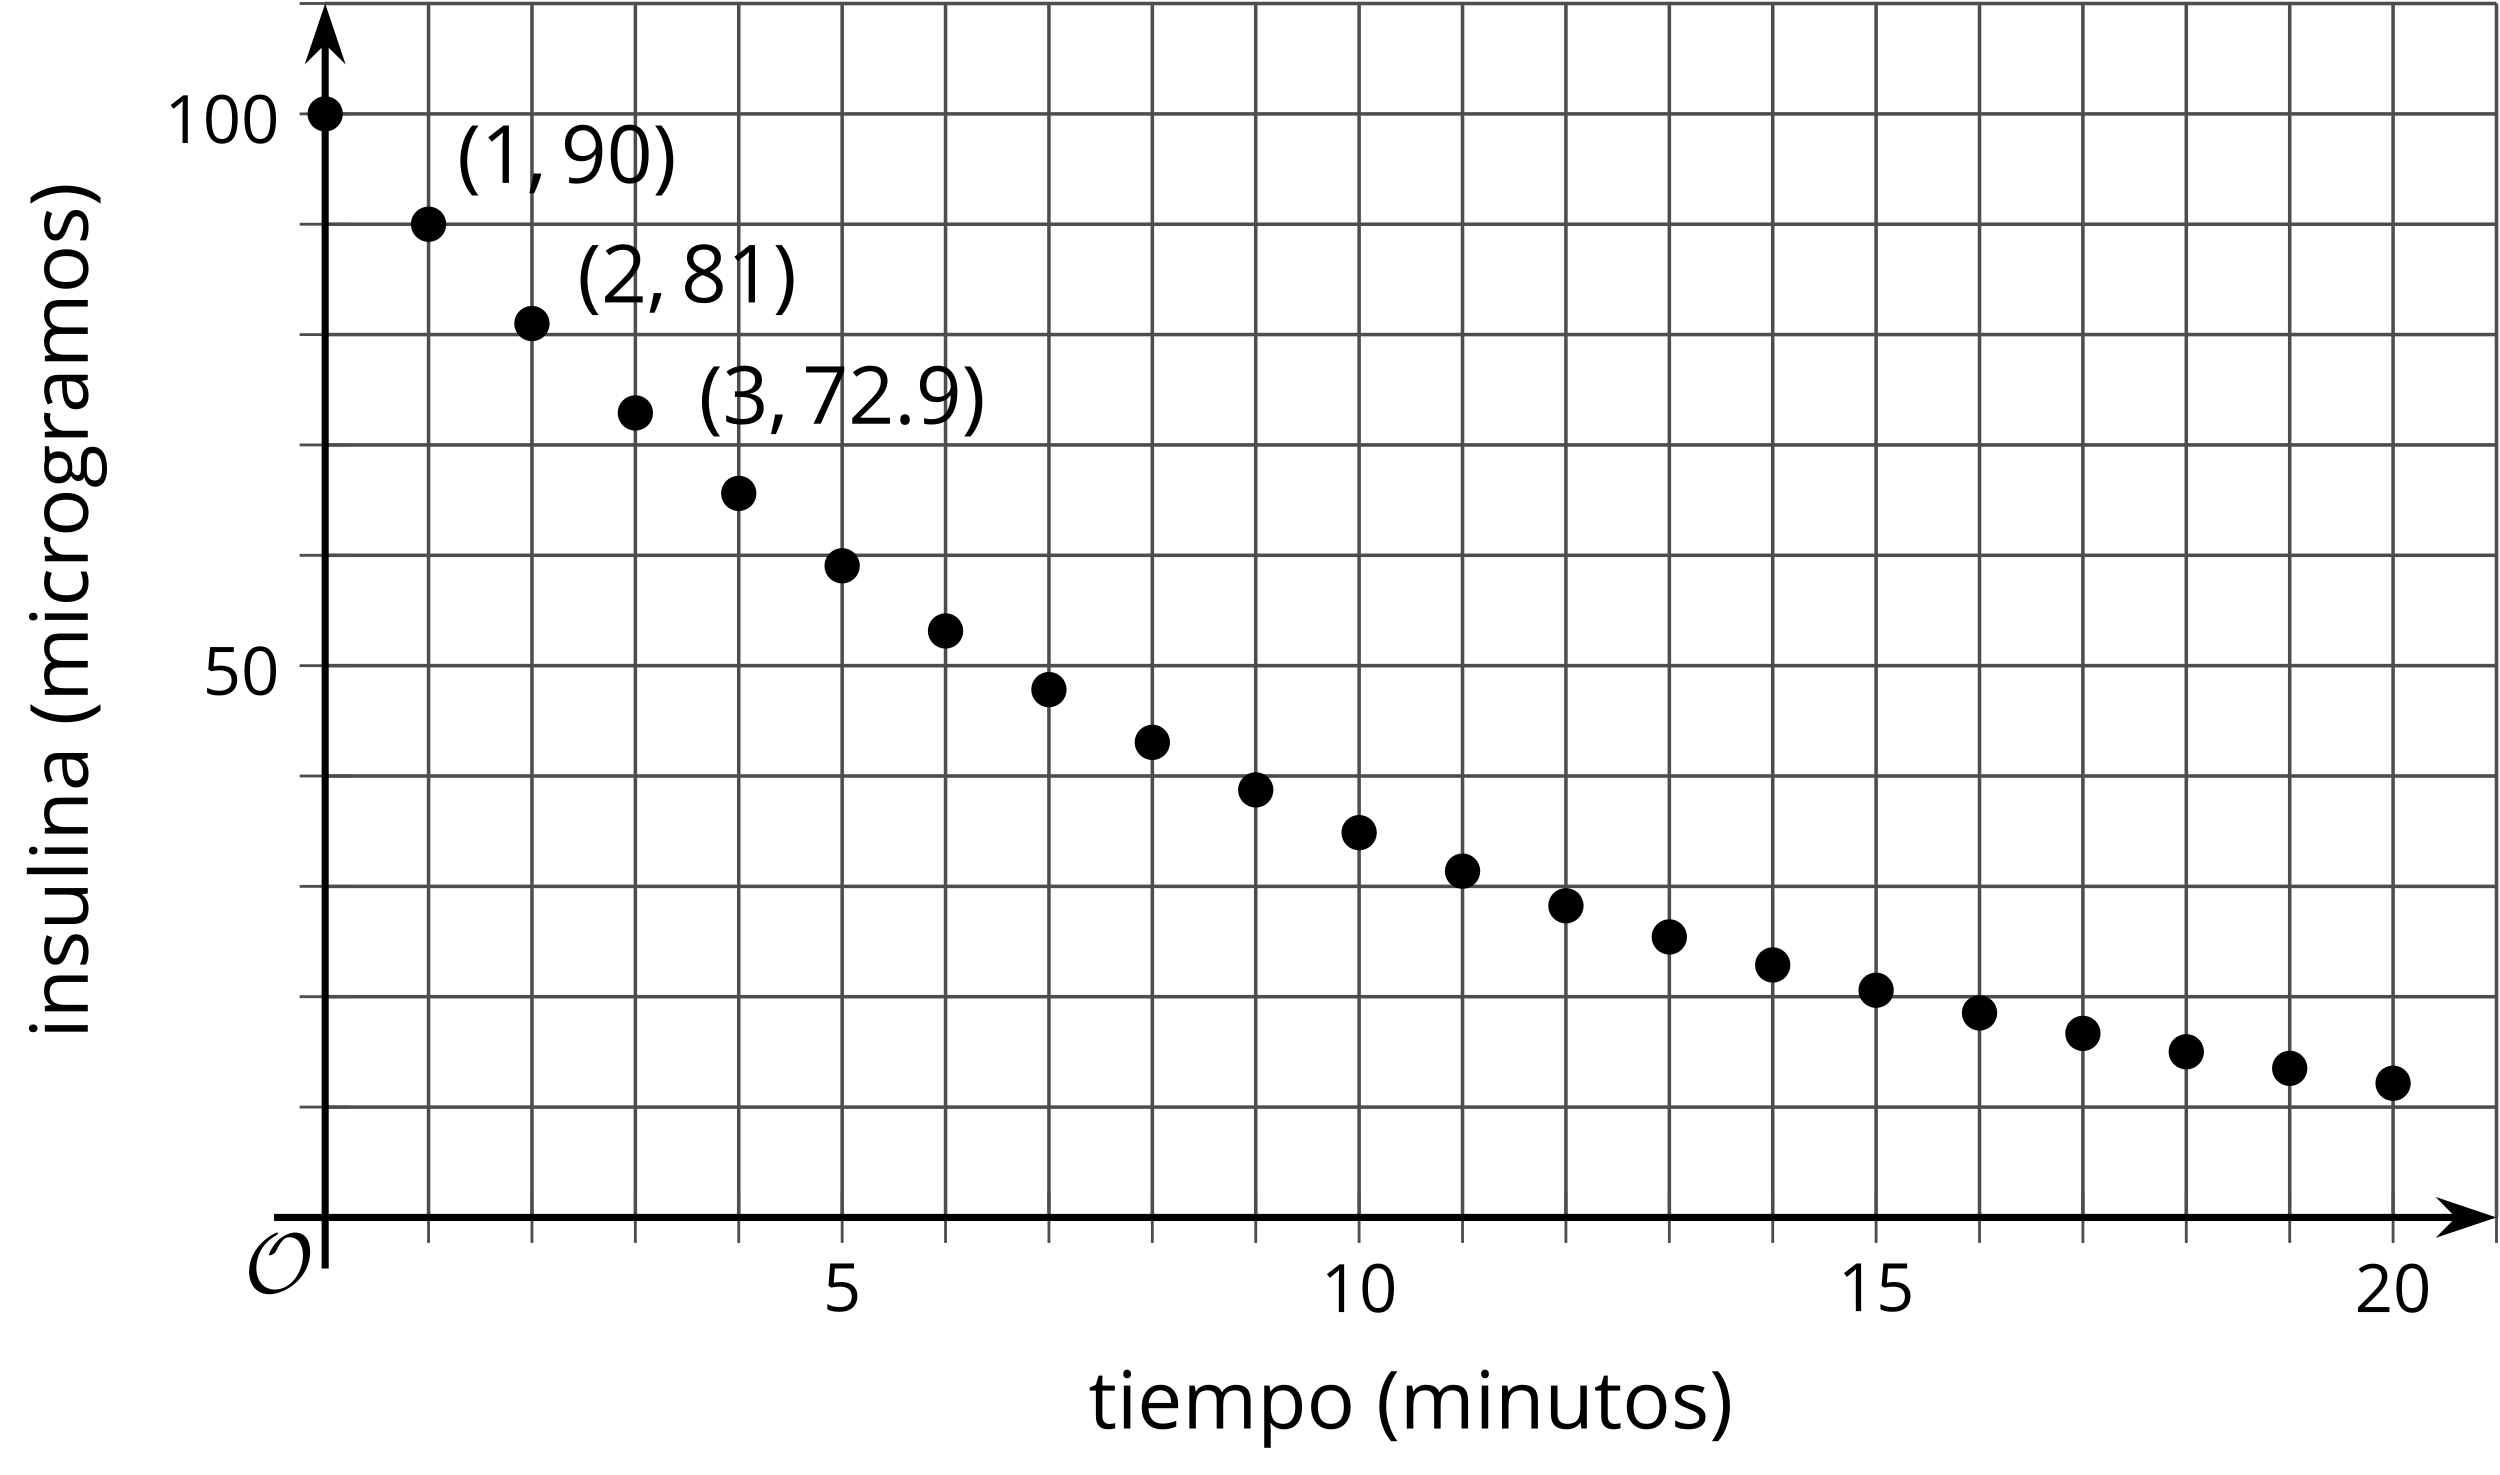 <?xml version='1.0' encoding='UTF-8'?>
<!-- This file was generated by dvisvgm 2.1.3 -->
<svg height='207.964pt' version='1.1' viewBox='-72 -72 352.517 207.964' width='352.517pt' xmlns='http://www.w3.org/2000/svg' xmlns:xlink='http://www.w3.org/1999/xlink'>
<defs>
<path d='M9.289 -5.762C9.289 -7.281 8.62 -8.428 7.161 -8.428C5.918 -8.428 4.866 -7.424 4.782 -7.352C3.826 -6.408 3.467 -5.332 3.467 -5.308C3.467 -5.236 3.527 -5.224 3.587 -5.224C3.814 -5.224 4.005 -5.344 4.184 -5.475C4.399 -5.631 4.411 -5.667 4.543 -5.942C4.651 -6.181 4.926 -6.767 5.368 -7.269C5.655 -7.592 5.894 -7.771 6.372 -7.771C7.532 -7.771 8.273 -6.814 8.273 -5.248C8.273 -2.809 6.539 -0.395 4.328 -0.395C2.63 -0.395 1.698 -1.745 1.698 -3.455C1.698 -5.081 2.534 -6.874 4.28 -7.902C4.399 -7.974 4.758 -8.189 4.758 -8.345C4.758 -8.428 4.663 -8.428 4.639 -8.428C4.22 -8.428 0.681 -6.528 0.681 -2.941C0.681 -1.267 1.554 0.263 3.539 0.263C5.87 0.263 9.289 -2.08 9.289 -5.762Z' id='g0-79'/>
<use id='g10-16' transform='scale(0.833)' xlink:href='#g5-16'/>
<use id='g10-17' transform='scale(0.833)' xlink:href='#g5-17'/>
<use id='g10-18' transform='scale(0.833)' xlink:href='#g5-18'/>
<use id='g10-21' transform='scale(0.833)' xlink:href='#g5-21'/>
<use id='g12-8' xlink:href='#g5-8'/>
<use id='g12-9' xlink:href='#g5-9'/>
<use id='g12-65' xlink:href='#g5-65'/>
<use id='g12-67' xlink:href='#g5-67'/>
<use id='g12-69' xlink:href='#g5-69'/>
<use id='g12-71' xlink:href='#g5-71'/>
<use id='g12-73' xlink:href='#g5-73'/>
<use id='g12-76' xlink:href='#g5-76'/>
<use id='g12-77' xlink:href='#g5-77'/>
<use id='g12-78' xlink:href='#g5-78'/>
<use id='g12-79' xlink:href='#g5-79'/>
<use id='g12-80' xlink:href='#g5-80'/>
<use id='g12-82' xlink:href='#g5-82'/>
<use id='g12-83' xlink:href='#g5-83'/>
<use id='g12-84' xlink:href='#g5-84'/>
<use id='g12-85' xlink:href='#g5-85'/>
<path d='M0.453 -3.099C0.453 -2.138 0.597 -1.238 0.878 -0.403S1.575 1.166 2.116 1.79H3C2.486 1.094 2.094 0.326 1.823 -0.519S1.414 -2.227 1.414 -3.111C1.414 -4.011 1.547 -4.884 1.812 -5.735C2.083 -6.586 2.481 -7.365 3.011 -8.077H2.116C1.58 -7.436 1.166 -6.691 0.884 -5.84C0.597 -4.989 0.453 -4.077 0.453 -3.099Z' id='g5-8'/>
<path d='M2.895 -3.099C2.895 -4.066 2.751 -4.978 2.47 -5.834C2.188 -6.685 1.773 -7.431 1.232 -8.077H0.337C0.867 -7.365 1.265 -6.586 1.536 -5.735C1.801 -4.884 1.934 -4.011 1.934 -3.111C1.934 -2.227 1.796 -1.359 1.525 -0.519C1.254 0.326 0.862 1.099 0.348 1.79H1.232C1.768 1.171 2.182 0.442 2.464 -0.392C2.751 -1.227 2.895 -2.133 2.895 -3.099Z' id='g5-9'/>
<path d='M1.934 -1.315H0.928C0.878 -0.978 0.796 -0.525 0.674 0.039C0.558 0.602 0.448 1.077 0.348 1.459H1.039C1.232 1.039 1.42 0.586 1.602 0.099C1.785 -0.392 1.923 -0.818 2.017 -1.188L1.934 -1.315Z' id='g5-12'/>
<path d='M0.84 -0.586C0.84 -0.32 0.901 -0.133 1.028 -0.011C1.149 0.099 1.304 0.16 1.492 0.16C1.702 0.16 1.867 0.094 1.989 -0.033S2.171 -0.348 2.171 -0.586C2.171 -0.834 2.111 -1.017 1.989 -1.149C1.873 -1.271 1.707 -1.337 1.492 -1.337C1.282 -1.337 1.122 -1.271 1.006 -1.149C0.895 -1.017 0.84 -0.834 0.84 -0.586Z' id='g5-14'/>
<path d='M5.906 -4.05C5.906 -5.398 5.68 -6.425 5.227 -7.138C4.768 -7.851 4.105 -8.204 3.227 -8.204C2.326 -8.204 1.657 -7.862 1.221 -7.182S0.564 -5.459 0.564 -4.05C0.564 -2.685 0.79 -1.652 1.243 -0.95C1.696 -0.243 2.359 0.11 3.227 0.11C4.133 0.11 4.807 -0.232 5.249 -0.923C5.685 -1.613 5.906 -2.652 5.906 -4.05ZM1.492 -4.05C1.492 -5.227 1.63 -6.077 1.906 -6.608C2.182 -7.144 2.624 -7.409 3.227 -7.409C3.84 -7.409 4.282 -7.138 4.553 -6.597C4.829 -6.061 4.967 -5.21 4.967 -4.05S4.829 -2.039 4.553 -1.492C4.282 -0.95 3.84 -0.68 3.227 -0.68C2.624 -0.68 2.182 -0.95 1.906 -1.481C1.63 -2.022 1.492 -2.873 1.492 -4.05Z' id='g5-16'/>
<path d='M3.95 0V-8.077H3.177L1.039 -6.425L1.525 -5.796C2.304 -6.431 2.746 -6.79 2.84 -6.873S3.022 -7.039 3.099 -7.116C3.072 -6.691 3.055 -6.238 3.055 -5.757V0H3.95Z' id='g5-17'/>
<path d='M5.862 0V-0.851H1.707V-0.895L3.475 -2.624C4.265 -3.392 4.801 -4.022 5.088 -4.525S5.519 -5.53 5.519 -6.044C5.519 -6.702 5.304 -7.221 4.873 -7.613C4.442 -8 3.845 -8.193 3.088 -8.193C2.21 -8.193 1.403 -7.884 0.657 -7.265L1.144 -6.641C1.514 -6.934 1.845 -7.133 2.144 -7.243C2.448 -7.354 2.762 -7.409 3.099 -7.409C3.564 -7.409 3.928 -7.282 4.188 -7.028C4.448 -6.779 4.58 -6.436 4.58 -6.006C4.58 -5.702 4.53 -5.414 4.425 -5.149S4.166 -4.613 3.961 -4.332S3.326 -3.586 2.68 -2.928L0.552 -0.79V0H5.862Z' id='g5-18'/>
<path d='M5.558 -6.177C5.558 -6.801 5.343 -7.293 4.906 -7.657C4.47 -8.011 3.862 -8.193 3.077 -8.193C2.597 -8.193 2.144 -8.122 1.713 -7.967C1.276 -7.823 0.895 -7.613 0.564 -7.354L1.028 -6.735C1.431 -6.994 1.785 -7.171 2.099 -7.265S2.746 -7.409 3.099 -7.409C3.564 -7.409 3.934 -7.298 4.199 -7.072C4.475 -6.845 4.608 -6.536 4.608 -6.144C4.608 -5.652 4.425 -5.265 4.055 -4.983C3.685 -4.707 3.188 -4.569 2.558 -4.569H1.751V-3.779H2.547C4.088 -3.779 4.856 -3.287 4.856 -2.309C4.856 -1.215 4.16 -0.669 2.762 -0.669C2.409 -0.669 2.033 -0.713 1.635 -0.807C1.243 -0.895 0.867 -1.028 0.519 -1.199V-0.326C0.856 -0.166 1.199 -0.05 1.558 0.011C1.912 0.077 2.304 0.11 2.729 0.11C3.713 0.11 4.47 -0.099 5.006 -0.508C5.541 -0.923 5.807 -1.519 5.807 -2.287C5.807 -2.823 5.652 -3.26 5.337 -3.591S4.541 -4.127 3.895 -4.21V-4.254C4.425 -4.365 4.834 -4.586 5.127 -4.912C5.414 -5.238 5.558 -5.663 5.558 -6.177Z' id='g5-19'/>
<path d='M3.077 -4.934C2.657 -4.934 2.238 -4.89 1.812 -4.807L2.017 -7.232H5.249V-8.077H1.232L0.928 -4.298L1.403 -3.994C1.989 -4.099 2.459 -4.155 2.807 -4.155C4.188 -4.155 4.878 -3.591 4.878 -2.464C4.878 -1.884 4.696 -1.442 4.343 -1.138C3.978 -0.834 3.475 -0.68 2.829 -0.68C2.459 -0.68 2.077 -0.729 1.696 -0.818C1.315 -0.917 0.994 -1.044 0.735 -1.21V-0.326C1.215 -0.033 1.906 0.11 2.818 0.11C3.751 0.11 4.486 -0.127 5.017 -0.602C5.553 -1.077 5.818 -1.735 5.818 -2.569C5.818 -3.304 5.575 -3.878 5.083 -4.298C4.597 -4.724 3.928 -4.934 3.077 -4.934Z' id='g5-21'/>
<path d='M1.575 0H2.591L5.895 -7.343V-8.077H0.519V-7.232H4.923L1.575 0Z' id='g5-23'/>
<path d='M3.227 -8.193C2.503 -8.193 1.923 -8.022 1.492 -7.669C1.055 -7.326 0.84 -6.856 0.84 -6.271C0.84 -5.856 0.95 -5.486 1.171 -5.149C1.392 -4.818 1.757 -4.508 2.265 -4.221C1.138 -3.707 0.575 -2.983 0.575 -2.061C0.575 -1.37 0.807 -0.834 1.271 -0.453C1.735 -0.077 2.398 0.11 3.26 0.11C4.072 0.11 4.713 -0.088 5.182 -0.486C5.652 -0.89 5.884 -1.425 5.884 -2.094C5.884 -2.547 5.746 -2.945 5.47 -3.293C5.193 -3.635 4.729 -3.961 4.072 -4.276C4.613 -4.547 5.006 -4.845 5.254 -5.171S5.624 -5.862 5.624 -6.26C5.624 -6.862 5.409 -7.337 4.978 -7.68S3.961 -8.193 3.227 -8.193ZM1.481 -2.039C1.481 -2.436 1.602 -2.779 1.851 -3.061C2.099 -3.348 2.497 -3.608 3.044 -3.845C3.757 -3.586 4.26 -3.315 4.547 -3.039C4.834 -2.757 4.978 -2.442 4.978 -2.083C4.978 -1.635 4.823 -1.282 4.519 -1.022S3.785 -0.635 3.238 -0.635C2.68 -0.635 2.249 -0.757 1.945 -1.006C1.635 -1.254 1.481 -1.597 1.481 -2.039ZM3.215 -7.448C3.685 -7.448 4.05 -7.337 4.32 -7.116C4.586 -6.901 4.718 -6.602 4.718 -6.232C4.718 -5.895 4.608 -5.597 4.387 -5.343C4.171 -5.088 3.796 -4.851 3.271 -4.63C2.685 -4.873 2.282 -5.116 2.066 -5.359S1.74 -5.895 1.74 -6.232C1.74 -6.602 1.873 -6.895 2.133 -7.116S2.757 -7.448 3.215 -7.448Z' id='g5-24'/>
<path d='M5.862 -4.63C5.862 -5.365 5.751 -6 5.53 -6.541C5.309 -7.077 4.994 -7.492 4.586 -7.768C4.171 -8.055 3.691 -8.193 3.144 -8.193C2.376 -8.193 1.762 -7.95 1.293 -7.464C0.818 -6.978 0.586 -6.315 0.586 -5.475C0.586 -4.707 0.796 -4.111 1.215 -3.685S2.204 -3.044 2.917 -3.044C3.337 -3.044 3.713 -3.127 4.05 -3.282C4.387 -3.448 4.652 -3.68 4.856 -3.983H4.923C4.884 -2.851 4.635 -2.017 4.188 -1.47C3.735 -0.917 3.066 -0.646 2.182 -0.646C1.807 -0.646 1.47 -0.696 1.177 -0.79V0C1.425 0.072 1.768 0.11 2.193 0.11C4.641 0.11 5.862 -1.47 5.862 -4.63ZM3.144 -7.409C3.492 -7.409 3.801 -7.315 4.077 -7.127C4.343 -6.939 4.558 -6.68 4.707 -6.354S4.934 -5.669 4.934 -5.282C4.934 -5.022 4.851 -4.779 4.691 -4.541S4.309 -4.122 4.022 -3.983C3.746 -3.845 3.436 -3.779 3.099 -3.779C2.558 -3.779 2.155 -3.934 1.89 -4.232C1.624 -4.541 1.492 -4.956 1.492 -5.486C1.492 -6.088 1.635 -6.564 1.923 -6.901S2.619 -7.409 3.144 -7.409Z' id='g5-25'/>
<path d='M4.696 0H5.376V-4.133C5.376 -4.84 5.204 -5.354 4.851 -5.674C4.508 -5.994 3.972 -6.155 3.249 -6.155C2.89 -6.155 2.536 -6.111 2.177 -6.017C1.823 -5.923 1.497 -5.796 1.199 -5.635L1.481 -4.934C2.116 -5.243 2.691 -5.398 3.193 -5.398C3.641 -5.398 3.967 -5.282 4.177 -5.061C4.376 -4.829 4.481 -4.481 4.481 -4.006V-3.63L3.453 -3.597C1.497 -3.536 0.519 -2.895 0.519 -1.674C0.519 -1.105 0.691 -0.663 1.028 -0.354C1.37 -0.044 1.84 0.11 2.442 0.11C2.89 0.11 3.265 0.044 3.569 -0.088C3.867 -0.227 4.166 -0.481 4.47 -0.862H4.514L4.696 0ZM2.624 -0.646C2.265 -0.646 1.983 -0.735 1.779 -0.906C1.58 -1.077 1.481 -1.331 1.481 -1.663C1.481 -2.088 1.641 -2.398 1.967 -2.597C2.287 -2.801 2.812 -2.912 3.541 -2.939L4.459 -2.978V-2.431C4.459 -1.867 4.298 -1.431 3.967 -1.116C3.646 -0.801 3.193 -0.646 2.624 -0.646Z' id='g5-65'/>
<path d='M3.392 0.11C4.006 0.11 4.519 0.006 4.923 -0.204V-1.017C4.392 -0.801 3.873 -0.691 3.37 -0.691C2.779 -0.691 2.337 -0.89 2.033 -1.287C1.735 -1.685 1.586 -2.254 1.586 -3C1.586 -4.569 2.199 -5.354 3.431 -5.354C3.613 -5.354 3.829 -5.326 4.066 -5.271C4.304 -5.221 4.525 -5.155 4.729 -5.072L5.011 -5.851C4.845 -5.934 4.619 -6.011 4.326 -6.072S3.746 -6.166 3.453 -6.166C2.552 -6.166 1.856 -5.89 1.37 -5.337C0.878 -4.785 0.635 -4 0.635 -2.989C0.635 -2 0.873 -1.238 1.359 -0.696C1.834 -0.16 2.514 0.11 3.392 0.11Z' id='g5-67'/>
<path d='M3.53 0.11C3.939 0.11 4.287 0.077 4.575 0.022C4.867 -0.044 5.171 -0.144 5.497 -0.282V-1.099C4.862 -0.829 4.215 -0.691 3.564 -0.691C2.945 -0.691 2.464 -0.873 2.122 -1.243C1.785 -1.613 1.602 -2.149 1.586 -2.862H5.757V-3.442C5.757 -4.26 5.536 -4.917 5.094 -5.414C4.652 -5.917 4.05 -6.166 3.293 -6.166C2.481 -6.166 1.84 -5.878 1.359 -5.304C0.873 -4.729 0.635 -3.956 0.635 -2.978C0.635 -2.011 0.895 -1.254 1.414 -0.707C1.928 -0.16 2.635 0.11 3.53 0.11ZM3.282 -5.398C3.762 -5.398 4.127 -5.243 4.387 -4.939C4.646 -4.63 4.773 -4.188 4.773 -3.608H1.608C1.657 -4.166 1.829 -4.608 2.122 -4.923C2.409 -5.238 2.796 -5.398 3.282 -5.398Z' id='g5-69'/>
<path d='M5.928 -6.055H3.834C3.58 -6.127 3.293 -6.166 2.978 -6.166C2.249 -6.166 1.685 -5.989 1.287 -5.624C0.89 -5.271 0.691 -4.757 0.691 -4.094C0.691 -3.696 0.79 -3.343 0.983 -3.033C1.182 -2.724 1.436 -2.503 1.751 -2.376C1.497 -2.221 1.309 -2.061 1.193 -1.895S1.017 -1.536 1.017 -1.315C1.017 -1.122 1.072 -0.95 1.171 -0.801C1.282 -0.652 1.409 -0.547 1.564 -0.475C1.138 -0.381 0.807 -0.199 0.569 0.072S0.215 0.657 0.215 1.028C0.215 1.564 0.431 1.983 0.862 2.276C1.287 2.569 1.901 2.718 2.691 2.718C3.724 2.718 4.508 2.541 5.044 2.188C5.58 1.84 5.851 1.326 5.851 0.657C5.851 0.133 5.674 -0.271 5.326 -0.547C4.972 -0.823 4.47 -0.961 3.812 -0.961H2.74C2.409 -0.961 2.177 -1 2.039 -1.083C1.901 -1.16 1.834 -1.282 1.834 -1.448C1.834 -1.762 2.028 -2.022 2.42 -2.227C2.58 -2.199 2.746 -2.182 2.928 -2.182C3.635 -2.182 4.193 -2.359 4.597 -2.713S5.204 -3.541 5.204 -4.133C5.204 -4.392 5.166 -4.63 5.083 -4.84C5 -5.044 4.912 -5.215 4.807 -5.343L5.928 -5.475V-6.055ZM1.099 1.017C1.099 0.646 1.215 0.359 1.448 0.16S2.006 -0.138 2.42 -0.138H3.519C4.077 -0.138 4.459 -0.077 4.663 0.055C4.867 0.177 4.967 0.409 4.967 0.735C4.967 1.127 4.785 1.442 4.409 1.669C4.044 1.901 3.47 2.017 2.702 2.017C2.188 2.017 1.79 1.934 1.514 1.762S1.099 1.343 1.099 1.017ZM1.597 -4.116C1.597 -4.575 1.713 -4.917 1.945 -5.149S2.508 -5.497 2.939 -5.497C3.845 -5.497 4.298 -5.044 4.298 -4.133C4.298 -3.265 3.851 -2.829 2.956 -2.829C2.53 -2.829 2.193 -2.939 1.956 -3.155S1.597 -3.691 1.597 -4.116Z' id='g5-71'/>
<path d='M1.89 0V-6.055H0.972V0H1.89ZM0.895 -7.696C0.895 -7.492 0.945 -7.337 1.05 -7.238C1.155 -7.133 1.282 -7.083 1.436 -7.083C1.586 -7.083 1.713 -7.133 1.818 -7.238C1.923 -7.337 1.978 -7.492 1.978 -7.696S1.923 -8.055 1.818 -8.155S1.586 -8.304 1.436 -8.304C1.282 -8.304 1.155 -8.254 1.05 -8.155C0.945 -8.061 0.895 -7.906 0.895 -7.696Z' id='g5-73'/>
<path d='M1.89 0V-8.597H0.972V0H1.89Z' id='g5-76'/>
<path d='M8.691 0H9.608V-3.95C9.608 -4.724 9.436 -5.287 9.094 -5.635C8.757 -5.989 8.243 -6.166 7.558 -6.166C7.122 -6.166 6.729 -6.072 6.387 -5.89S5.785 -5.453 5.602 -5.138H5.558C5.265 -5.823 4.646 -6.166 3.702 -6.166C3.309 -6.166 2.961 -6.083 2.641 -5.917C2.332 -5.751 2.083 -5.519 1.912 -5.227H1.867L1.718 -6.055H0.972V0H1.89V-3.177C1.89 -3.961 2.022 -4.525 2.287 -4.873C2.558 -5.215 2.978 -5.387 3.552 -5.387C3.989 -5.387 4.315 -5.265 4.519 -5.028C4.724 -4.785 4.829 -4.42 4.829 -3.939V0H5.746V-3.381C5.746 -4.061 5.884 -4.569 6.155 -4.895S6.851 -5.387 7.42 -5.387C7.856 -5.387 8.177 -5.265 8.381 -5.028C8.586 -4.785 8.691 -4.42 8.691 -3.939V0Z' id='g5-77'/>
<path d='M5.116 0H6.033V-3.95C6.033 -4.724 5.851 -5.287 5.481 -5.635C5.111 -5.989 4.564 -6.166 3.834 -6.166C3.42 -6.166 3.039 -6.083 2.702 -5.923C2.365 -5.757 2.099 -5.525 1.912 -5.227H1.867L1.718 -6.055H0.972V0H1.89V-3.177C1.89 -3.967 2.039 -4.53 2.332 -4.873S3.088 -5.387 3.724 -5.387C4.204 -5.387 4.553 -5.265 4.779 -5.022S5.116 -4.409 5.116 -3.917V0Z' id='g5-78'/>
<path d='M6.199 -3.033C6.199 -3.994 5.95 -4.757 5.448 -5.32C4.95 -5.884 4.276 -6.166 3.431 -6.166C2.552 -6.166 1.867 -5.89 1.376 -5.337C0.884 -4.79 0.635 -4.022 0.635 -3.033C0.635 -2.398 0.751 -1.84 0.978 -1.365S1.53 -0.525 1.95 -0.271S2.851 0.11 3.392 0.11C4.271 0.11 4.956 -0.166 5.453 -0.718C5.95 -1.276 6.199 -2.044 6.199 -3.033ZM1.586 -3.033C1.586 -3.812 1.74 -4.403 2.044 -4.796S2.801 -5.387 3.403 -5.387C4.011 -5.387 4.47 -5.188 4.785 -4.785C5.094 -4.387 5.249 -3.801 5.249 -3.033C5.249 -2.254 5.094 -1.669 4.785 -1.26C4.47 -0.862 4.017 -0.657 3.414 -0.657S2.359 -0.862 2.05 -1.265S1.586 -2.26 1.586 -3.033Z' id='g5-79'/>
<path d='M3.79 0.11C4.58 0.11 5.193 -0.166 5.635 -0.718C6.083 -1.265 6.304 -2.039 6.304 -3.033C6.304 -4.022 6.088 -4.796 5.646 -5.343C5.215 -5.89 4.591 -6.166 3.79 -6.166C3.387 -6.166 3.028 -6.094 2.713 -5.945S2.127 -5.558 1.89 -5.227H1.845L1.718 -6.055H0.972V2.718H1.89V0.227C1.89 -0.088 1.867 -0.425 1.823 -0.779H1.89C2.111 -0.475 2.387 -0.254 2.707 -0.11C3.039 0.039 3.398 0.11 3.79 0.11ZM3.657 -5.387C4.193 -5.387 4.613 -5.182 4.906 -4.785C5.204 -4.376 5.354 -3.801 5.354 -3.044C5.354 -2.298 5.204 -1.718 4.906 -1.293C4.613 -0.867 4.204 -0.657 3.68 -0.657C3.055 -0.657 2.597 -0.84 2.315 -1.204C2.033 -1.575 1.89 -2.182 1.89 -3.033V-3.238C1.895 -3.983 2.039 -4.53 2.315 -4.873S3.039 -5.387 3.657 -5.387Z' id='g5-80'/>
<path d='M3.735 -6.166C3.354 -6.166 3.006 -6.061 2.691 -5.845S2.105 -5.326 1.878 -4.934H1.834L1.729 -6.055H0.972V0H1.89V-3.249C1.89 -3.84 2.066 -4.337 2.409 -4.735C2.762 -5.133 3.177 -5.332 3.669 -5.332C3.862 -5.332 4.083 -5.304 4.332 -5.249L4.459 -6.099C4.243 -6.144 4.006 -6.166 3.735 -6.166Z' id='g5-82'/>
<path d='M4.878 -1.652C4.878 -2.055 4.751 -2.387 4.497 -2.652C4.249 -2.917 3.762 -3.182 3.044 -3.442C2.519 -3.635 2.166 -3.785 1.983 -3.89S1.669 -4.099 1.58 -4.215C1.503 -4.332 1.459 -4.47 1.459 -4.63C1.459 -4.867 1.569 -5.055 1.79 -5.193S2.337 -5.398 2.773 -5.398C3.265 -5.398 3.818 -5.271 4.425 -5.022L4.751 -5.768C4.127 -6.033 3.492 -6.166 2.84 -6.166C2.138 -6.166 1.591 -6.022 1.188 -5.735C0.785 -5.453 0.586 -5.061 0.586 -4.569C0.586 -4.293 0.641 -4.055 0.762 -3.856C0.873 -3.657 1.05 -3.481 1.293 -3.326C1.525 -3.166 1.928 -2.983 2.492 -2.773C3.083 -2.547 3.481 -2.348 3.691 -2.177C3.89 -2.011 3.994 -1.812 3.994 -1.575C3.994 -1.26 3.867 -1.028 3.608 -0.873C3.348 -0.724 2.983 -0.646 2.503 -0.646C2.193 -0.646 1.873 -0.691 1.536 -0.773C1.204 -0.856 0.895 -0.972 0.602 -1.122V-0.271C1.05 -0.017 1.68 0.11 2.481 0.11C3.238 0.11 3.829 -0.044 4.249 -0.348S4.878 -1.088 4.878 -1.652Z' id='g5-83'/>
<path d='M2.928 -0.646C2.624 -0.646 2.387 -0.746 2.215 -0.939S1.956 -1.414 1.956 -1.779V-5.343H3.713V-6.055H1.956V-7.459H1.425L1.039 -6.166L0.171 -5.785V-5.343H1.039V-1.74C1.039 -0.508 1.624 0.11 2.796 0.11C2.95 0.11 3.127 0.094 3.315 0.066C3.514 0.033 3.657 -0.006 3.757 -0.055V-0.757C3.669 -0.729 3.547 -0.707 3.398 -0.685C3.249 -0.657 3.088 -0.646 2.928 -0.646Z' id='g5-84'/>
<path d='M1.834 -6.055H0.906V-2.094C0.906 -1.326 1.088 -0.762 1.459 -0.414C1.823 -0.066 2.376 0.11 3.111 0.11C3.536 0.11 3.917 0.033 4.254 -0.127C4.586 -0.287 4.845 -0.514 5.033 -0.812H5.083L5.215 0H5.972V-6.055H5.055V-2.873C5.055 -2.088 4.906 -1.525 4.619 -1.177C4.32 -0.829 3.862 -0.657 3.227 -0.657C2.746 -0.657 2.398 -0.779 2.171 -1.022S1.834 -1.635 1.834 -2.127V-6.055Z' id='g5-85'/>
</defs>
<g id='page1'>
<path d='M-11.57 99.668V-71.504M3.008 99.668V-71.504M17.59 99.668V-71.504M32.168 99.668V-71.504M61.328 99.668V-71.504M75.906 99.668V-71.504M90.488 99.668V-71.504M105.066 99.668V-71.504M134.226 99.668V-71.504M148.805 99.668V-71.504M163.387 99.668V-71.504M177.965 99.668V-71.504M207.125 99.668V-71.504M221.703 99.668V-71.504M236.281 99.668V-71.504M250.863 99.668V-71.504M280.023 99.668V-71.504' fill='none' stroke='#4d4d4d' stroke-linejoin='bevel' stroke-miterlimit='10.037' stroke-width='0.5'/>
<path d='M46.75 99.668V-71.504M119.644 99.668V-71.504M192.543 99.668V-71.504M265.441 99.668V-71.504' fill='none' stroke='#4d4d4d' stroke-linejoin='bevel' stroke-miterlimit='10.037' stroke-width='0.5'/>
<path d='M-26.148 84.105H280.023M-26.148 68.543H280.023M-26.148 52.984H280.023M-26.148 37.422H280.023M-26.148 6.301H280.023M-26.148 -9.262H280.023M-26.148 -24.821H280.023M-26.148 -40.383H280.023M-26.148 -71.504H280.023' fill='none' stroke='#4d4d4d' stroke-linejoin='bevel' stroke-miterlimit='10.037' stroke-width='0.5'/>
<path d='M-26.148 21.863H280.023M-26.148 -55.942H280.023' fill='none' stroke='#4d4d4d' stroke-linejoin='bevel' stroke-miterlimit='10.037' stroke-width='0.5'/>
<path d='M-11.57 103.266V96.066M3.008 103.266V96.066M17.59 103.266V96.066M32.168 103.266V96.066M61.328 103.266V96.066M75.906 103.266V96.066M90.488 103.266V96.066M105.066 103.266V96.066M134.226 103.266V96.066M148.805 103.266V96.066M163.387 103.266V96.066M177.965 103.266V96.066M207.125 103.266V96.066M221.703 103.266V96.066M236.281 103.266V96.066M250.863 103.266V96.066M280.023 103.266V96.066' fill='none' stroke='#4d4d4d' stroke-linejoin='bevel' stroke-miterlimit='10.037' stroke-width='0.4'/>
<path d='M46.75 103.266V96.066M119.644 103.266V96.066M192.543 103.266V96.066M265.441 103.266V96.066' fill='none' stroke='#4d4d4d' stroke-linejoin='bevel' stroke-miterlimit='10.037' stroke-width='0.4'/>
<path d='M-29.75 84.105H-22.551M-29.75 68.543H-22.551M-29.75 52.984H-22.551M-29.75 37.422H-22.551M-29.75 6.301H-22.551M-29.75 -9.262H-22.551M-29.75 -24.821H-22.551M-29.75 -40.383H-22.551M-29.75 -71.504H-22.551' fill='none' stroke='#4d4d4d' stroke-linejoin='bevel' stroke-miterlimit='10.037' stroke-width='0.4'/>
<path d='M-29.75 21.863H-22.551M-29.75 -55.942H-22.551' fill='none' stroke='#4d4d4d' stroke-linejoin='bevel' stroke-miterlimit='10.037' stroke-width='0.4'/>
<path d='M-26.148 99.668H274.726' fill='none' stroke='#000000' stroke-linejoin='bevel' stroke-miterlimit='10.037' stroke-width='1'/>
<path d='M278.445 99.668L273.258 97.922L274.977 99.668L273.258 101.41Z'/>
<path d='M278.445 99.668L273.258 97.922L274.977 99.668L273.258 101.41Z' fill='none' stroke='#000000' stroke-miterlimit='10.037' stroke-width='1'/>
<path d='M-26.148 99.668V-66.211' fill='none' stroke='#000000' stroke-linejoin='bevel' stroke-miterlimit='10.037' stroke-width='1'/>
<path d='M-26.148 -69.93L-27.895 -64.738L-26.148 -66.461L-24.406 -64.738Z'/>
<path d='M-26.148 -69.93L-27.895 -64.738L-26.148 -66.461L-24.406 -64.738Z' fill='none' stroke='#000000' stroke-miterlimit='10.037' stroke-width='1'/>
<g transform='matrix(1 0 0 1 24.345 49.514)'>
<use x='19.701' xlink:href='#g10-21' y='63.368'/>
</g>
<g transform='matrix(1 0 0 1 94.541 49.642)'>
<use x='19.701' xlink:href='#g10-17' y='63.368'/>
<use x='25.105' xlink:href='#g10-16' y='63.368'/>
</g>
<g transform='matrix(1 0 0 1 167.439 49.514)'>
<use x='19.701' xlink:href='#g10-17' y='63.368'/>
<use x='25.105' xlink:href='#g10-21' y='63.368'/>
</g>
<g transform='matrix(1 0 0 1 240.337 49.642)'>
<use x='19.701' xlink:href='#g10-18' y='63.368'/>
<use x='25.105' xlink:href='#g10-16' y='63.368'/>
</g>
<g transform='matrix(1 0 0 1 -63.104 -37.396)'>
<use x='19.701' xlink:href='#g10-21' y='63.368'/>
<use x='25.105' xlink:href='#g10-16' y='63.368'/>
</g>
<g transform='matrix(1 0 0 1 -68.508 -115.2)'>
<use x='19.701' xlink:href='#g10-17' y='63.368'/>
<use x='25.105' xlink:href='#g10-16' y='63.368'/>
<use x='30.51' xlink:href='#g10-16' y='63.368'/>
</g>
<path d='M-9.578 -40.383C-9.578 -41.481 -10.469 -42.375 -11.57 -42.375C-12.672 -42.375 -13.562 -41.481 -13.562 -40.383C-13.562 -39.281 -12.672 -38.391 -11.57 -38.391C-10.469 -38.391 -9.578 -39.281 -9.578 -40.383Z'/>
<g transform='matrix(1 0 0 1 -27.241 -109.586)'>
<use x='19.701' xlink:href='#g5-8' y='63.368'/>
<use x='23.052' xlink:href='#g5-17' y='63.368'/>
<use x='29.537' xlink:href='#g5-12' y='63.368'/>
<use x='34.312' xlink:href='#g5-25' y='63.368'/>
<use x='40.797' xlink:href='#g5-16' y='63.368'/>
<use x='47.282' xlink:href='#g5-9' y='63.368'/>
</g>
<path d='M5 -26.379C5 -27.477 4.109 -28.371 3.008 -28.371C1.91 -28.371 1.016 -27.477 1.016 -26.379C1.016 -25.278 1.91 -24.383 3.008 -24.383C4.109 -24.383 5 -25.278 5 -26.379Z'/>
<g transform='matrix(1 0 0 1 -10.288 -92.732)'>
<use x='19.701' xlink:href='#g5-8' y='63.368'/>
<use x='23.052' xlink:href='#g5-18' y='63.368'/>
<use x='29.537' xlink:href='#g5-12' y='63.368'/>
<use x='34.312' xlink:href='#g5-24' y='63.368'/>
<use x='40.797' xlink:href='#g5-17' y='63.368'/>
<use x='47.282' xlink:href='#g5-9' y='63.368'/>
</g>
<path d='M19.582 -13.774C19.582 -14.875 18.688 -15.766 17.59 -15.766C16.488 -15.766 15.598 -14.875 15.598 -13.774C15.598 -12.672 16.488 -11.781 17.59 -11.781C18.688 -11.781 19.582 -12.672 19.582 -13.774Z'/>
<g transform='matrix(1 0 0 1 6.828 -75.615)'>
<use x='19.701' xlink:href='#g5-8' y='63.368'/>
<use x='23.052' xlink:href='#g5-19' y='63.368'/>
<use x='29.537' xlink:href='#g5-12' y='63.368'/>
<use x='34.312' xlink:href='#g5-23' y='63.368'/>
<use x='40.797' xlink:href='#g5-18' y='63.368'/>
<use x='47.282' xlink:href='#g5-14' y='63.368'/>
<use x='50.303' xlink:href='#g5-25' y='63.368'/>
<use x='56.788' xlink:href='#g5-9' y='63.368'/>
</g>
<path d='M-24.156 -55.942C-24.156 -57.043 -25.051 -57.934 -26.148 -57.934C-27.25 -57.934 -28.141 -57.043 -28.141 -55.942C-28.141 -54.844 -27.25 -53.949 -26.148 -53.949C-25.051 -53.949 -24.156 -54.844 -24.156 -55.942Z'/>
<path d='M-24.156 -55.942C-24.156 -57.043 -25.051 -57.934 -26.148 -57.934C-27.25 -57.934 -28.141 -57.043 -28.141 -55.942C-28.141 -54.844 -27.25 -53.949 -26.148 -53.949C-25.051 -53.949 -24.156 -54.844 -24.156 -55.942Z' fill='none' stroke='#000000' stroke-linejoin='bevel' stroke-miterlimit='10.037' stroke-width='1'/>
<path d='M-9.578 -40.383C-9.578 -41.481 -10.469 -42.375 -11.57 -42.375C-12.672 -42.375 -13.562 -41.481 -13.562 -40.383C-13.562 -39.281 -12.672 -38.391 -11.57 -38.391C-10.469 -38.391 -9.578 -39.281 -9.578 -40.383Z'/>
<path d='M-9.578 -40.383C-9.578 -41.481 -10.469 -42.375 -11.57 -42.375C-12.672 -42.375 -13.562 -41.481 -13.562 -40.383C-13.562 -39.281 -12.672 -38.391 -11.57 -38.391C-10.469 -38.391 -9.578 -39.281 -9.578 -40.383Z' fill='none' stroke='#000000' stroke-linejoin='bevel' stroke-miterlimit='10.037' stroke-width='1'/>
<path d='M5 -26.379C5 -27.477 4.109 -28.371 3.008 -28.371C1.91 -28.371 1.016 -27.477 1.016 -26.379C1.016 -25.278 1.91 -24.383 3.008 -24.383C4.109 -24.383 5 -25.278 5 -26.379Z'/>
<path d='M5 -26.379C5 -27.477 4.109 -28.371 3.008 -28.371C1.91 -28.371 1.016 -27.477 1.016 -26.379C1.016 -25.278 1.91 -24.383 3.008 -24.383C4.109 -24.383 5 -25.278 5 -26.379Z' fill='none' stroke='#000000' stroke-linejoin='bevel' stroke-miterlimit='10.037' stroke-width='1'/>
<path d='M19.582 -13.774C19.582 -14.875 18.688 -15.766 17.59 -15.766C16.488 -15.766 15.598 -14.875 15.598 -13.774C15.598 -12.672 16.488 -11.781 17.59 -11.781C18.688 -11.781 19.582 -12.672 19.582 -13.774Z'/>
<path d='M19.582 -13.774C19.582 -14.875 18.688 -15.766 17.59 -15.766C16.488 -15.766 15.598 -14.875 15.598 -13.774C15.598 -12.672 16.488 -11.781 17.59 -11.781C18.688 -11.781 19.582 -12.672 19.582 -13.774Z' fill='none' stroke='#000000' stroke-linejoin='bevel' stroke-miterlimit='10.037' stroke-width='1'/>
<path d='M34.16 -2.43C34.16 -3.528 33.27 -4.422 32.168 -4.422C31.066 -4.422 30.176 -3.528 30.176 -2.43C30.176 -1.328 31.066 -0.438 32.168 -0.438C33.27 -0.438 34.16 -1.328 34.16 -2.43Z'/>
<path d='M34.16 -2.43C34.16 -3.528 33.27 -4.422 32.168 -4.422C31.066 -4.422 30.176 -3.528 30.176 -2.43C30.176 -1.328 31.066 -0.438 32.168 -0.438C33.27 -0.438 34.16 -1.328 34.16 -2.43Z' fill='none' stroke='#000000' stroke-linejoin='bevel' stroke-miterlimit='10.037' stroke-width='1'/>
<path d='M48.742 7.781C48.742 6.68 47.848 5.789 46.75 5.789C45.648 5.789 44.754 6.68 44.754 7.781C44.754 8.883 45.648 9.773 46.75 9.773C47.848 9.773 48.742 8.883 48.742 7.781Z'/>
<path d='M48.742 7.781C48.742 6.68 47.848 5.789 46.75 5.789C45.648 5.789 44.754 6.68 44.754 7.781C44.754 8.883 45.648 9.773 46.75 9.773C47.848 9.773 48.742 8.883 48.742 7.781Z' fill='none' stroke='#000000' stroke-linejoin='bevel' stroke-miterlimit='10.037' stroke-width='1'/>
<path d='M63.32 16.969C63.32 15.867 62.43 14.976 61.328 14.976C60.227 14.976 59.336 15.867 59.336 16.969C59.336 18.07 60.227 18.961 61.328 18.961C62.43 18.961 63.32 18.07 63.32 16.969Z'/>
<path d='M63.32 16.969C63.32 15.867 62.43 14.976 61.328 14.976C60.227 14.976 59.336 15.867 59.336 16.969C59.336 18.07 60.227 18.961 61.328 18.961C62.43 18.961 63.32 18.07 63.32 16.969Z' fill='none' stroke='#000000' stroke-linejoin='bevel' stroke-miterlimit='10.037' stroke-width='1'/>
<path d='M77.898 25.238C77.898 24.137 77.008 23.246 75.906 23.246C74.809 23.246 73.914 24.137 73.914 25.238C73.914 26.34 74.809 27.23 75.906 27.23C77.008 27.23 77.898 26.34 77.898 25.238Z'/>
<path d='M77.898 25.238C77.898 24.137 77.008 23.246 75.906 23.246C74.809 23.246 73.914 24.137 73.914 25.238C73.914 26.34 74.809 27.23 75.906 27.23C77.008 27.23 77.898 26.34 77.898 25.238Z' fill='none' stroke='#000000' stroke-linejoin='bevel' stroke-miterlimit='10.037' stroke-width='1'/>
<path d='M92.48 32.684C92.48 31.582 91.586 30.688 90.488 30.688C89.387 30.688 88.496 31.582 88.496 32.684C88.496 33.781 89.387 34.676 90.488 34.676C91.586 34.676 92.48 33.781 92.48 32.684Z'/>
<path d='M92.48 32.684C92.48 31.582 91.586 30.688 90.488 30.688C89.387 30.688 88.496 31.582 88.496 32.684C88.496 33.781 89.387 34.676 90.488 34.676C91.586 34.676 92.48 33.781 92.48 32.684Z' fill='none' stroke='#000000' stroke-linejoin='bevel' stroke-miterlimit='10.037' stroke-width='1'/>
<path d='M107.059 39.379C107.059 38.281 106.168 37.387 105.066 37.387C103.965 37.387 103.074 38.281 103.074 39.379C103.074 40.48 103.965 41.371 105.066 41.371C106.168 41.371 107.059 40.48 107.059 39.379Z'/>
<path d='M107.059 39.379C107.059 38.281 106.168 37.387 105.066 37.387C103.965 37.387 103.074 38.281 103.074 39.379C103.074 40.48 103.965 41.371 105.066 41.371C106.168 41.371 107.059 40.48 107.059 39.379Z' fill='none' stroke='#000000' stroke-linejoin='bevel' stroke-miterlimit='10.037' stroke-width='1'/>
<path d='M121.641 45.41C121.641 44.309 120.746 43.418 119.644 43.418C118.547 43.418 117.652 44.309 117.652 45.41C117.652 46.508 118.547 47.402 119.644 47.402C120.746 47.402 121.641 46.508 121.641 45.41Z'/>
<path d='M121.641 45.41C121.641 44.309 120.746 43.418 119.644 43.418C118.547 43.418 117.652 44.309 117.652 45.41C117.652 46.508 118.547 47.402 119.644 47.402C120.746 47.402 121.641 46.508 121.641 45.41Z' fill='none' stroke='#000000' stroke-linejoin='bevel' stroke-miterlimit='10.037' stroke-width='1'/>
<path d='M136.219 50.836C136.219 49.734 135.328 48.844 134.226 48.844C133.125 48.844 132.234 49.734 132.234 50.836C132.234 51.934 133.125 52.828 134.226 52.828C135.328 52.828 136.219 51.934 136.219 50.836Z'/>
<path d='M136.219 50.836C136.219 49.734 135.328 48.844 134.226 48.844C133.125 48.844 132.234 49.734 132.234 50.836C132.234 51.934 133.125 52.828 134.226 52.828C135.328 52.828 136.219 51.934 136.219 50.836Z' fill='none' stroke='#000000' stroke-linejoin='bevel' stroke-miterlimit='10.037' stroke-width='1'/>
<path d='M150.797 55.719C150.797 54.617 149.906 53.727 148.805 53.727C147.703 53.727 146.812 54.617 146.812 55.719C146.812 56.816 147.703 57.711 148.805 57.711C149.906 57.711 150.797 56.816 150.797 55.719Z'/>
<path d='M150.797 55.719C150.797 54.617 149.906 53.727 148.805 53.727C147.703 53.727 146.812 54.617 146.812 55.719C146.812 56.816 147.703 57.711 148.805 57.711C149.906 57.711 150.797 56.816 150.797 55.719Z' fill='none' stroke='#000000' stroke-linejoin='bevel' stroke-miterlimit='10.037' stroke-width='1'/>
<path d='M165.379 60.113C165.379 59.012 164.484 58.121 163.387 58.121C162.285 58.121 161.391 59.012 161.391 60.113C161.391 61.215 162.285 62.105 163.387 62.105C164.484 62.105 165.379 61.215 165.379 60.113Z'/>
<path d='M165.379 60.113C165.379 59.012 164.484 58.121 163.387 58.121C162.285 58.121 161.391 59.012 161.391 60.113C161.391 61.215 162.285 62.105 163.387 62.105C164.484 62.105 165.379 61.215 165.379 60.113Z' fill='none' stroke='#000000' stroke-linejoin='bevel' stroke-miterlimit='10.037' stroke-width='1'/>
<path d='M179.957 64.066C179.957 62.969 179.066 62.074 177.965 62.074C176.863 62.074 175.973 62.969 175.973 64.066C175.973 65.168 176.863 66.059 177.965 66.059C179.066 66.059 179.957 65.168 179.957 64.066Z'/>
<path d='M179.957 64.066C179.957 62.969 179.066 62.074 177.965 62.074C176.863 62.074 175.973 62.969 175.973 64.066C175.973 65.168 176.863 66.059 177.965 66.059C179.066 66.059 179.957 65.168 179.957 64.066Z' fill='none' stroke='#000000' stroke-linejoin='bevel' stroke-miterlimit='10.037' stroke-width='1'/>
<path d='M194.535 67.629C194.535 66.527 193.644 65.637 192.543 65.637C191.445 65.637 190.551 66.527 190.551 67.629C190.551 68.727 191.445 69.621 192.543 69.621C193.644 69.621 194.535 68.727 194.535 67.629Z'/>
<path d='M194.535 67.629C194.535 66.527 193.644 65.637 192.543 65.637C191.445 65.637 190.551 66.527 190.551 67.629C190.551 68.727 191.445 69.621 192.543 69.621C193.644 69.621 194.535 68.727 194.535 67.629Z' fill='none' stroke='#000000' stroke-linejoin='bevel' stroke-miterlimit='10.037' stroke-width='1'/>
<path d='M209.117 70.832C209.117 69.73 208.223 68.84 207.125 68.84C206.023 68.84 205.133 69.73 205.133 70.832C205.133 71.934 206.023 72.824 207.125 72.824C208.223 72.824 209.117 71.934 209.117 70.832Z'/>
<path d='M209.117 70.832C209.117 69.73 208.223 68.84 207.125 68.84C206.023 68.84 205.133 69.73 205.133 70.832C205.133 71.934 206.023 72.824 207.125 72.824C208.223 72.824 209.117 71.934 209.117 70.832Z' fill='none' stroke='#000000' stroke-linejoin='bevel' stroke-miterlimit='10.037' stroke-width='1'/>
<path d='M223.695 73.715C223.695 72.613 222.805 71.723 221.703 71.723S219.711 72.613 219.711 73.715C219.711 74.816 220.601 75.707 221.703 75.707S223.695 74.816 223.695 73.715Z'/>
<path d='M223.695 73.715C223.695 72.613 222.805 71.723 221.703 71.723S219.711 72.613 219.711 73.715C219.711 74.816 220.601 75.707 221.703 75.707S223.695 74.816 223.695 73.715Z' fill='none' stroke='#000000' stroke-linejoin='bevel' stroke-miterlimit='10.037' stroke-width='1'/>
<path d='M238.277 76.309C238.277 75.211 237.383 74.316 236.281 74.316C235.183 74.316 234.289 75.211 234.289 76.309C234.289 77.41 235.183 78.301 236.281 78.301C237.383 78.301 238.277 77.41 238.277 76.309Z'/>
<path d='M238.277 76.309C238.277 75.211 237.383 74.316 236.281 74.316C235.183 74.316 234.289 75.211 234.289 76.309C234.289 77.41 235.183 78.301 236.281 78.301C237.383 78.301 238.277 77.41 238.277 76.309Z' fill='none' stroke='#000000' stroke-linejoin='bevel' stroke-miterlimit='10.037' stroke-width='1'/>
<path d='M252.855 78.644C252.855 77.547 251.965 76.652 250.863 76.652C249.762 76.652 248.871 77.547 248.871 78.644C248.871 79.746 249.762 80.637 250.863 80.637C251.965 80.637 252.855 79.746 252.855 78.644Z'/>
<path d='M252.855 78.644C252.855 77.547 251.965 76.652 250.863 76.652C249.762 76.652 248.871 77.547 248.871 78.644C248.871 79.746 249.762 80.637 250.863 80.637C251.965 80.637 252.855 79.746 252.855 78.644Z' fill='none' stroke='#000000' stroke-linejoin='bevel' stroke-miterlimit='10.037' stroke-width='1'/>
<path d='M267.433 80.746C267.433 79.648 266.543 78.754 265.441 78.754C264.344 78.754 263.449 79.648 263.449 80.746C263.449 81.848 264.344 82.742 265.441 82.742C266.543 82.742 267.433 81.848 267.433 80.746Z'/>
<path d='M267.433 80.746C267.433 79.648 266.543 78.754 265.441 78.754C264.344 78.754 263.449 79.648 263.449 80.746C263.449 81.848 264.344 82.742 265.441 82.742C266.543 82.742 267.433 81.848 267.433 80.746Z' fill='none' stroke='#000000' stroke-linejoin='bevel' stroke-miterlimit='10.037' stroke-width='1'/>
<g transform='matrix(1 0 0 1 -57.256 46.863)'>
<use x='19.701' xlink:href='#g0-79' y='63.368'/>
</g>
<path d='M-26.148 106.867V99.668' fill='none' stroke='#000000' stroke-linejoin='bevel' stroke-miterlimit='10.037' stroke-width='1'/>
<path d='M-33.352 99.668H-26.148' fill='none' stroke='#000000' stroke-linejoin='bevel' stroke-miterlimit='10.037' stroke-width='1'/>
<g transform='matrix(1 0 0 1 61.788 66.063)'>
<use x='19.701' xlink:href='#g12-84' y='63.368'/>
<use x='23.71' xlink:href='#g12-73' y='63.368'/>
<use x='26.573' xlink:href='#g12-69' y='63.368'/>
<use x='32.944' xlink:href='#g12-77' y='63.368'/>
<use x='43.506' xlink:href='#g12-80' y='63.368'/>
<use x='50.457' xlink:href='#g12-79' y='63.368'/>
<use x='60.258' xlink:href='#g12-8' y='63.368'/>
<use x='63.609' xlink:href='#g12-77' y='63.368'/>
<use x='74.171' xlink:href='#g12-73' y='63.368'/>
<use x='77.033' xlink:href='#g12-78' y='63.368'/>
<use x='83.995' xlink:href='#g12-85' y='63.368'/>
<use x='90.957' xlink:href='#g12-84' y='63.368'/>
<use x='94.966' xlink:href='#g12-79' y='63.368'/>
<use x='101.826' xlink:href='#g12-83' y='63.368'/>
<use x='107.244' xlink:href='#g12-9' y='63.368'/>
</g>
<g transform='matrix(0 -1 1 0 -122.991 94.142)'>
<use x='19.701' xlink:href='#g12-73' y='63.368'/>
<use x='22.563' xlink:href='#g12-78' y='63.368'/>
<use x='29.525' xlink:href='#g12-83' y='63.368'/>
<use x='34.943' xlink:href='#g12-85' y='63.368'/>
<use x='41.905' xlink:href='#g12-76' y='63.368'/>
<use x='44.767' xlink:href='#g12-73' y='63.368'/>
<use x='47.629' xlink:href='#g12-78' y='63.368'/>
<use x='54.591' xlink:href='#g12-65' y='63.368'/>
<use x='63.847' xlink:href='#g12-8' y='63.368'/>
<use x='67.198' xlink:href='#g12-77' y='63.368'/>
<use x='77.76' xlink:href='#g12-73' y='63.368'/>
<use x='80.622' xlink:href='#g12-67' y='63.368'/>
<use x='86.028' xlink:href='#g12-82' y='63.368'/>
<use x='90.435' xlink:href='#g12-79' y='63.368'/>
<use x='97.295' xlink:href='#g12-71' y='63.368'/>
<use x='103.507' xlink:href='#g12-82' y='63.368'/>
<use x='107.914' xlink:href='#g12-65' y='63.368'/>
<use x='114.229' xlink:href='#g12-77' y='63.368'/>
<use x='124.791' xlink:href='#g12-79' y='63.368'/>
<use x='131.651' xlink:href='#g12-83' y='63.368'/>
<use x='137.068' xlink:href='#g12-9' y='63.368'/>
</g>
</g>
</svg>